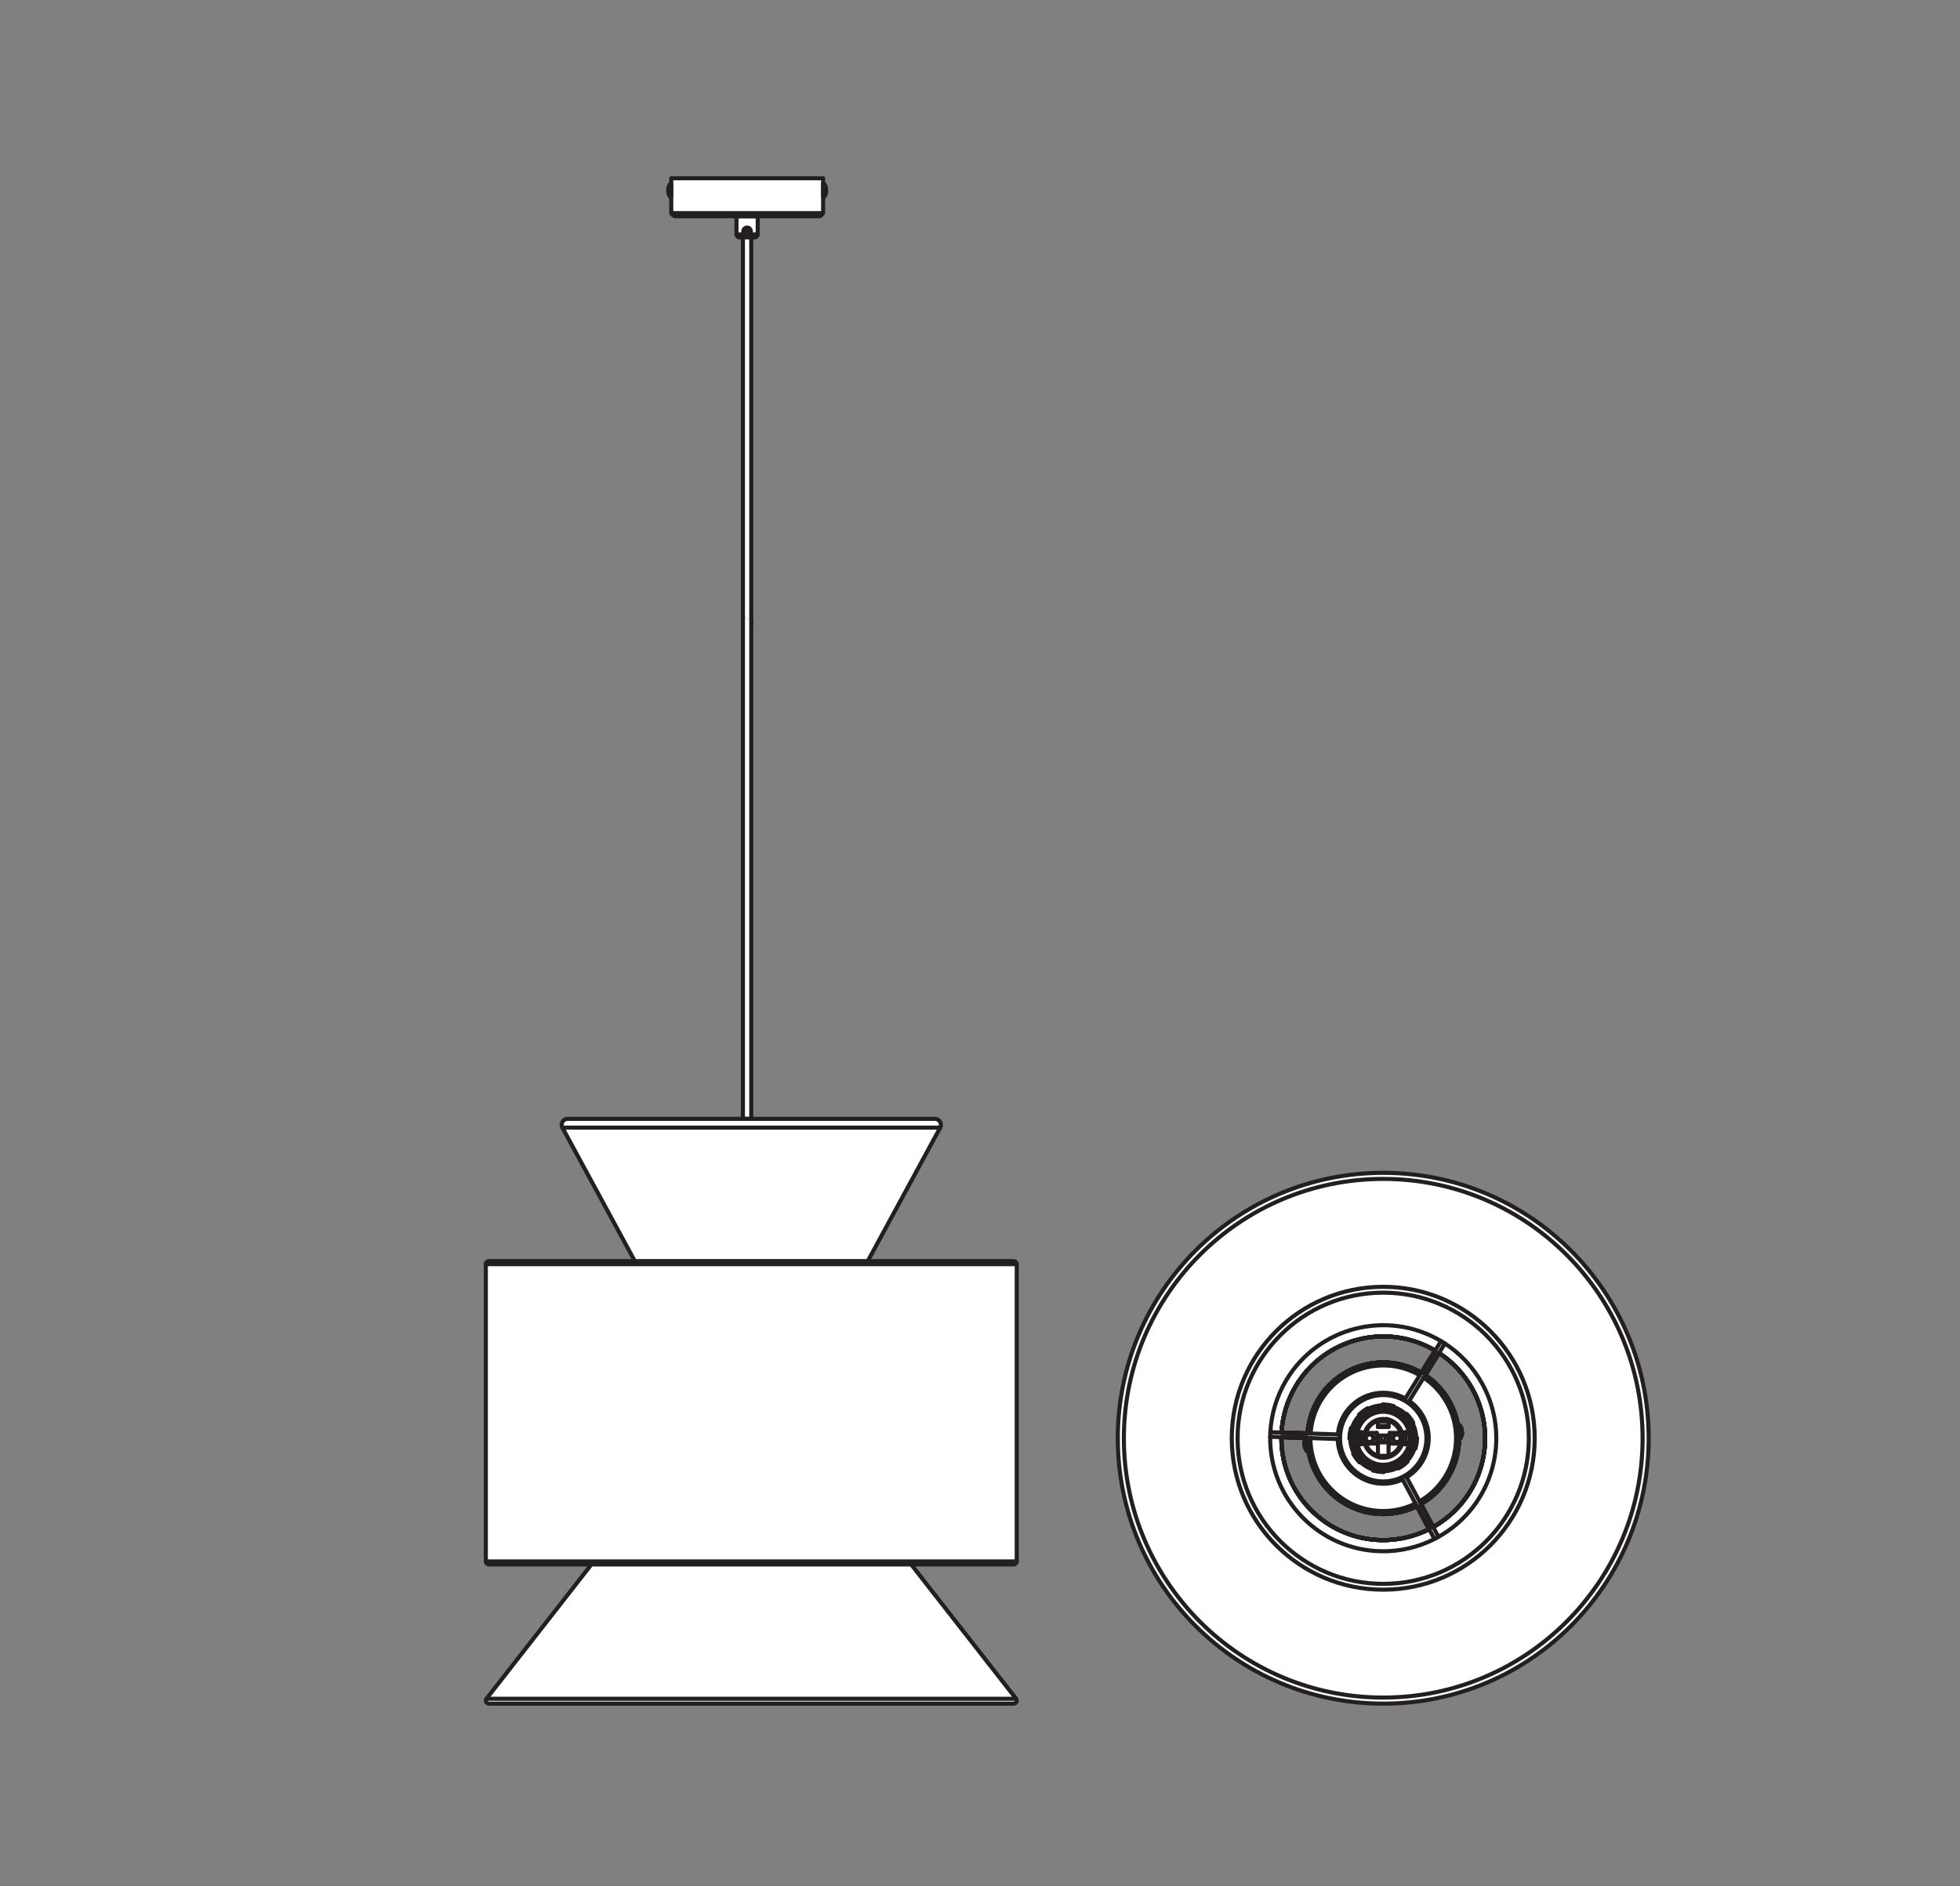 <?xml version="1.0" encoding="UTF-8" standalone="no"?>
<!-- Created with Inkscape (http://www.inkscape.org/) -->

<svg
   version="1.1"
   id="svg2"
   xml:space="preserve"
   width="453.543"
   height="436.536"
   viewBox="0 0 453.543 436.536"
   sodipodi:docname="PG_DAM_WORKFLOW-357317_DECOR_WRAP_CONE_PENDANT_E27__01_k.pdf"
   xmlns:inkscape="http://www.inkscape.org/namespaces/inkscape"
   xmlns:sodipodi="http://sodipodi.sourceforge.net/DTD/sodipodi-0.dtd"
   xmlns="http://www.w3.org/2000/svg"
   xmlns:svg="http://www.w3.org/2000/svg"><rect x="0" y="0" width="453.543" height="436.536" fill="#808080" stroke="none"/><defs
     id="defs6"><clipPath
       clipPathUnits="userSpaceOnUse"
       id="clipPath16"><path
         d="M 0,327.402 H 340.157 V 0 H 0 Z"
         id="path14" /></clipPath></defs><sodipodi:namedview
     id="namedview4"
     pagecolor="#ffffff"
     bordercolor="#666666"
     borderopacity="1.0"
     inkscape:pageshadow="2"
     inkscape:pageopacity="0.0"
     inkscape:pagecheckerboard="0" /><g
     id="g8"
     inkscape:groupmode="layer"
     inkscape:label="PG_DAM_WORKFLOW-357317_DECOR_WRAP_CONE_PENDANT_E27__01_k"
     transform="matrix(1.333,0,0,-1.333,0,436.536)"><g
       id="g10"><g
         id="g12"
         clip-path="url(#clipPath16)"><g
           id="g18"
           transform="translate(226.495,77.3)"><path
             d="m 0,0 c -0.022,-0.238 -0.03,-0.245 -0.03,-0.542 l 0.067,0.007 0.015,-0.23 h -0.059 c 0.044,-0.289 0.052,-0.304 0.118,-0.534 0.03,-0.089 0.112,-0.156 0.201,-0.179 L 0.171,0.208 C 0.082,0.178 0.015,0.097 0,0 m 27.198,1.76 0.059,0.007 c -0.045,0.29 -0.052,0.297 -0.119,0.527 -0.029,0.089 -0.111,0.156 -0.2,0.178 L 26.923,2.666 C 26.916,2.703 26.886,2.725 26.849,2.725 L 26.648,2.71 26.841,0.505 27.034,0.52 c 0.037,0.007 0.067,0.037 0.06,0.074 l -0.015,0.193 c 0.089,0.03 0.156,0.111 0.171,0.208 0.022,0.238 0.029,0.245 0.029,0.542 L 27.212,1.53 Z M 0.46,0.52 c 0,-0.431 0.015,-0.862 0.06,-1.277 L 0.408,0.49 0.215,0.475 C 0.178,0.468 0.149,0.438 0.156,0.401 L 0.171,0.208 0.334,-1.671 c 0,-0.029 0.03,-0.059 0.067,-0.059 l 0.2,0.022 -0.066,0.802 c 0.683,-6.601 6.251,-11.761 13.045,-11.783 2.035,-0.008 4.047,0.46 5.873,1.358 l 0.015,0.008 2.131,-3.987 c -2.532,-1.277 -5.338,-1.931 -8.175,-1.901 C 3.661,-17.1 -4.158,-9.103 -4.054,0.668 Z M 20.248,11.85 C 13.966,15.511 5.903,13.38 2.25,7.098 1.225,5.339 0.624,3.363 0.49,1.329 V 1.314 l -4.522,0.149 c 0.164,2.829 0.995,5.583 2.443,8.026 4.975,8.398 15.823,11.175 24.228,6.2 z m 2.049,-26.789 -2.131,3.987 c 6.311,3.616 8.494,11.657 4.886,17.969 -1.01,1.767 -2.421,3.274 -4.121,4.41 l -0.015,0.007 2.391,3.839 c 2.376,-1.552 4.344,-3.653 5.732,-6.125 4.789,-8.517 1.767,-19.298 -6.742,-24.087 m -8.672,61.494 c -25.453,0 -46.08,-20.634 -46.08,-46.08 0,-25.453 20.627,-46.079 46.08,-46.079 25.445,0 46.079,20.626 46.079,46.079 0,25.446 -20.634,46.08 -46.079,46.08 M 27.212,1.53 27.198,1.76 27.257,1.767 c -0.045,0.29 -0.052,0.297 -0.119,0.527 -0.029,0.089 -0.111,0.156 -0.2,0.178 L 26.923,2.666 C 26.916,2.703 26.886,2.725 26.849,2.725 L 26.648,2.71 26.841,0.505 27.034,0.52 c 0.037,0.007 0.067,0.037 0.06,0.074 l -0.015,0.193 c 0.089,0.03 0.156,0.111 0.171,0.208 0.022,0.238 0.029,0.245 0.029,0.542 z m 0,0 -0.014,0.23 0.059,0.007 c -0.045,0.29 -0.052,0.297 -0.119,0.527 -0.029,0.089 -0.111,0.156 -0.2,0.178 L 26.923,2.666 C 26.916,2.703 26.886,2.725 26.849,2.725 L 26.648,2.71 26.841,0.505 27.034,0.52 c 0.037,0.007 0.067,0.037 0.06,0.074 l -0.015,0.193 c 0.089,0.03 0.156,0.111 0.171,0.208 0.022,0.238 0.029,0.245 0.029,0.542 z"
             style="fill:#ffffff;fill-opacity:1;fill-rule:nonzero;stroke:none"
             id="path20" /></g><g
           id="g22"
           transform="translate(226.495,77.3)"><path
             d="m 0,0 c -0.022,-0.238 -0.03,-0.245 -0.03,-0.542 l 0.067,0.007 0.015,-0.23 h -0.059 c 0.044,-0.289 0.052,-0.304 0.118,-0.534 0.03,-0.089 0.112,-0.156 0.201,-0.179 L 0.171,0.208 C 0.082,0.178 0.015,0.097 0,0 Z m 27.198,1.76 0.059,0.007 c -0.045,0.29 -0.052,0.297 -0.119,0.527 -0.029,0.089 -0.111,0.156 -0.2,0.178 L 26.923,2.666 C 26.916,2.703 26.886,2.725 26.849,2.725 L 26.648,2.71 26.841,0.505 27.034,0.52 c 0.037,0.007 0.067,0.037 0.06,0.074 l -0.015,0.193 c 0.089,0.03 0.156,0.111 0.171,0.208 0.022,0.238 0.029,0.245 0.029,0.542 L 27.212,1.53 Z M 0.46,0.52 c 0,-0.431 0.015,-0.862 0.06,-1.277 L 0.408,0.49 0.215,0.475 C 0.178,0.468 0.149,0.438 0.156,0.401 L 0.171,0.208 0.334,-1.671 c 0,-0.029 0.03,-0.059 0.067,-0.059 l 0.2,0.022 -0.066,0.802 c 0.683,-6.601 6.251,-11.761 13.045,-11.783 2.035,-0.008 4.047,0.46 5.873,1.358 l 0.015,0.008 2.131,-3.987 c -2.532,-1.277 -5.338,-1.931 -8.175,-1.901 C 3.661,-17.1 -4.158,-9.103 -4.054,0.668 Z M 20.248,11.85 C 13.966,15.511 5.903,13.38 2.25,7.098 1.225,5.339 0.624,3.363 0.49,1.329 V 1.314 l -4.522,0.149 c 0.164,2.829 0.995,5.583 2.443,8.026 4.975,8.398 15.823,11.175 24.228,6.2 z m 2.049,-26.789 -2.131,3.987 c 6.311,3.616 8.494,11.657 4.886,17.969 -1.01,1.767 -2.421,3.274 -4.121,4.41 l -0.015,0.007 2.391,3.839 c 2.376,-1.552 4.344,-3.653 5.732,-6.125 4.789,-8.517 1.767,-19.298 -6.742,-24.087 z m -8.672,61.494 c -25.453,0 -46.08,-20.634 -46.08,-46.08 0,-25.453 20.627,-46.079 46.08,-46.079 25.445,0 46.079,20.626 46.079,46.079 0,25.446 -20.634,46.08 -46.079,46.08 z M 27.212,1.53 27.198,1.76 27.257,1.767 c -0.045,0.29 -0.052,0.297 -0.119,0.527 -0.029,0.089 -0.111,0.156 -0.2,0.178 L 26.923,2.666 C 26.916,2.703 26.886,2.725 26.849,2.725 L 26.648,2.71 26.841,0.505 27.034,0.52 c 0.037,0.007 0.067,0.037 0.06,0.074 l -0.015,0.193 c 0.089,0.03 0.156,0.111 0.171,0.208 0.022,0.238 0.029,0.245 0.029,0.542 z m 0,0 -0.014,0.23 0.059,0.007 c -0.045,0.29 -0.052,0.297 -0.119,0.527 -0.029,0.089 -0.111,0.156 -0.2,0.178 L 26.923,2.666 C 26.916,2.703 26.886,2.725 26.849,2.725 L 26.648,2.71 26.841,0.505 27.034,0.52 c 0.037,0.007 0.067,0.037 0.06,0.074 l -0.015,0.193 c 0.089,0.03 0.156,0.111 0.171,0.208 0.022,0.238 0.029,0.245 0.029,0.542 z"
             style="fill:none;stroke:#231f20;stroke-width:0.709;stroke-linecap:round;stroke-linejoin:round;stroke-miterlimit:3.864;stroke-dasharray:none;stroke-opacity:1"
             id="path24" /></g><g
           id="g26"
           transform="translate(235.766,80.642)"><path
             d="M 0,0 -0.137,-0.216"
             style="fill:none;stroke:#231f20;stroke-width:0.709;stroke-linecap:round;stroke-linejoin:round;stroke-miterlimit:10;stroke-dasharray:none;stroke-opacity:1"
             id="path28" /></g><g
           id="g30"
           transform="translate(235.911,80.852)"><path
             d="M 0,0 -0.145,-0.21"
             style="fill:none;stroke:#231f20;stroke-width:0.709;stroke-linecap:round;stroke-linejoin:round;stroke-miterlimit:10;stroke-dasharray:none;stroke-opacity:1"
             id="path32" /></g><g
           id="g34"
           transform="translate(236.964,77.602)"><path
             d="M 0,0 V 0.003"
             style="fill:none;stroke:#231f20;stroke-width:0.709;stroke-linecap:round;stroke-linejoin:round;stroke-miterlimit:10;stroke-dasharray:none;stroke-opacity:1"
             id="path36" /></g><g
           id="g38"
           transform="translate(236.964,77.602)"><path
             d="M 0,0 V 0.003"
             style="fill:none;stroke:#231f20;stroke-width:0.709;stroke-linecap:round;stroke-linejoin:round;stroke-miterlimit:10;stroke-dasharray:none;stroke-opacity:1"
             id="path40" /></g><g
           id="g42"
           transform="translate(239.006,76.853)"><path
             d="M 0,0 V 0.672"
             style="fill:none;stroke:#231f20;stroke-width:0.709;stroke-linecap:round;stroke-linejoin:round;stroke-miterlimit:10;stroke-dasharray:none;stroke-opacity:1"
             id="path44" /></g><g
           id="g46"
           transform="translate(239.006,78.023)"><path
             d="M 0,0 V 0.672"
             style="fill:none;stroke:#231f20;stroke-width:0.709;stroke-linecap:round;stroke-linejoin:round;stroke-miterlimit:10;stroke-dasharray:none;stroke-opacity:1"
             id="path48" /></g><g
           id="g50"
           transform="translate(239.199,74.752)"><path
             d="M 0,0 V 3.491"
             style="fill:none;stroke:#231f20;stroke-width:0.709;stroke-linecap:round;stroke-linejoin:round;stroke-miterlimit:10;stroke-dasharray:none;stroke-opacity:1"
             id="path52" /></g><g
           id="g54"
           transform="translate(239.199,79.723)"><path
             d="M 0,0 V 1.071"
             style="fill:none;stroke:#231f20;stroke-width:0.709;stroke-linecap:round;stroke-linejoin:round;stroke-miterlimit:10;stroke-dasharray:none;stroke-opacity:1"
             id="path56" /></g><g
           id="g58"
           transform="translate(240.064,83.633)"><path
             d="M 0,0 -0.02,-0.133"
             style="fill:none;stroke:#231f20;stroke-width:0.709;stroke-linecap:round;stroke-linejoin:round;stroke-miterlimit:10;stroke-dasharray:none;stroke-opacity:1"
             id="path60" /></g><g
           id="g62"
           transform="translate(238.376,72.319)"><path
             d="M 0,0 -0.02,-0.132"
             style="fill:none;stroke:#231f20;stroke-width:0.709;stroke-linecap:round;stroke-linejoin:round;stroke-miterlimit:10;stroke-dasharray:none;stroke-opacity:1"
             id="path64" /></g><g
           id="g66"
           transform="translate(244.223,81.956)"><path
             d="M 0,0 -0.105,-0.079"
             style="fill:none;stroke:#231f20;stroke-width:0.709;stroke-linecap:round;stroke-linejoin:round;stroke-miterlimit:10;stroke-dasharray:none;stroke-opacity:1"
             id="path68" /></g><g
           id="g70"
           transform="translate(235.03,75.149)"><path
             d="M 0,0 -0.107,-0.079"
             style="fill:none;stroke:#231f20;stroke-width:0.709;stroke-linecap:round;stroke-linejoin:round;stroke-miterlimit:10;stroke-dasharray:none;stroke-opacity:1"
             id="path72" /></g><g
           id="g74"
           transform="translate(240.929,74.72)"><path
             d="M 0,0 H -1.621"
             style="fill:none;stroke:#231f20;stroke-width:0.709;stroke-linecap:round;stroke-linejoin:round;stroke-miterlimit:10;stroke-dasharray:none;stroke-opacity:1"
             id="path76" /></g><g
           id="g78"
           transform="translate(235.634,76.721)"><path
             d="M 0,0 H 0.718"
             style="fill:none;stroke:#231f20;stroke-width:0.709;stroke-linecap:round;stroke-linejoin:round;stroke-miterlimit:10;stroke-dasharray:none;stroke-opacity:1"
             id="path80" /></g><g
           id="g82"
           transform="translate(243.889,76.721)"><path
             d="M 0,0 H 0.716"
             style="fill:none;stroke:#231f20;stroke-width:0.709;stroke-linecap:round;stroke-linejoin:round;stroke-miterlimit:10;stroke-dasharray:none;stroke-opacity:1"
             id="path84" /></g><g
           id="g86"
           transform="translate(237.096,76.853)"><path
             d="M 0,0 H 1.911"
             style="fill:none;stroke:#231f20;stroke-width:0.709;stroke-linecap:round;stroke-linejoin:round;stroke-miterlimit:10;stroke-dasharray:none;stroke-opacity:1"
             id="path88" /></g><g
           id="g90"
           transform="translate(241.232,76.853)"><path
             d="M 0,0 H 1.91"
             style="fill:none;stroke:#231f20;stroke-width:0.709;stroke-linecap:round;stroke-linejoin:round;stroke-miterlimit:10;stroke-dasharray:none;stroke-opacity:1"
             id="path92" /></g><g
           id="g94"
           transform="translate(235.576,77.01)"><path
             d="M 0,0 H 0.707"
             style="fill:none;stroke:#231f20;stroke-width:0.709;stroke-linecap:round;stroke-linejoin:round;stroke-miterlimit:10;stroke-dasharray:none;stroke-opacity:1"
             id="path96" /></g><g
           id="g98"
           transform="translate(243.954,77.01)"><path
             d="M 0,0 H 0.707"
             style="fill:none;stroke:#231f20;stroke-width:0.709;stroke-linecap:round;stroke-linejoin:round;stroke-miterlimit:10;stroke-dasharray:none;stroke-opacity:1"
             id="path100" /></g><g
           id="g102"
           transform="translate(241.042,77.053)"><path
             d="M 0,0 H -1.842"
             style="fill:none;stroke:#231f20;stroke-width:0.709;stroke-linecap:round;stroke-linejoin:round;stroke-miterlimit:10;stroke-dasharray:none;stroke-opacity:1"
             id="path104" /></g><g
           id="g106"
           transform="translate(239.006,77.525)"><path
             d="M 0,0 H 0.193"
             style="fill:none;stroke:#231f20;stroke-width:0.709;stroke-linecap:round;stroke-linejoin:round;stroke-miterlimit:10;stroke-dasharray:none;stroke-opacity:1"
             id="path108" /></g><g
           id="g110"
           transform="translate(241.042,77.525)"><path
             d="M 0,0 H 0.191"
             style="fill:none;stroke:#231f20;stroke-width:0.709;stroke-linecap:round;stroke-linejoin:round;stroke-miterlimit:10;stroke-dasharray:none;stroke-opacity:1"
             id="path112" /></g><g
           id="g114"
           transform="translate(241.232,78.023)"><path
             d="M 0,0 H -0.191"
             style="fill:none;stroke:#231f20;stroke-width:0.709;stroke-linecap:round;stroke-linejoin:round;stroke-miterlimit:10;stroke-dasharray:none;stroke-opacity:1"
             id="path116" /></g><g
           id="g118"
           transform="translate(239.199,78.023)"><path
             d="M 0,0 H -0.193"
             style="fill:none;stroke:#231f20;stroke-width:0.709;stroke-linecap:round;stroke-linejoin:round;stroke-miterlimit:10;stroke-dasharray:none;stroke-opacity:1"
             id="path120" /></g><g
           id="g122"
           transform="translate(241.042,78.243)"><path
             d="M 0,0 H -1.842"
             style="fill:none;stroke:#231f20;stroke-width:0.709;stroke-linecap:round;stroke-linejoin:round;stroke-miterlimit:10;stroke-dasharray:none;stroke-opacity:1"
             id="path124" /></g><g
           id="g126"
           transform="translate(234.262,77.718)"><path
             d="M 0,0 0.132,-0.02"
             style="fill:none;stroke:#231f20;stroke-width:0.709;stroke-linecap:round;stroke-linejoin:round;stroke-miterlimit:10;stroke-dasharray:none;stroke-opacity:1"
             id="path128" /></g><g
           id="g130"
           transform="translate(245.575,76.03)"><path
             d="M 0,0 0.132,-0.019"
             style="fill:none;stroke:#231f20;stroke-width:0.709;stroke-linecap:round;stroke-linejoin:round;stroke-miterlimit:10;stroke-dasharray:none;stroke-opacity:1"
             id="path132" /></g><g
           id="g134"
           transform="translate(235.937,81.878)"><path
             d="M 0,0 0.081,-0.107"
             style="fill:none;stroke:#231f20;stroke-width:0.709;stroke-linecap:round;stroke-linejoin:round;stroke-miterlimit:10;stroke-dasharray:none;stroke-opacity:1"
             id="path136" /></g><g
           id="g138"
           transform="translate(242.743,72.684)"><path
             d="M 0,0 0.079,-0.108"
             style="fill:none;stroke:#231f20;stroke-width:0.709;stroke-linecap:round;stroke-linejoin:round;stroke-miterlimit:10;stroke-dasharray:none;stroke-opacity:1"
             id="path140" /></g><g
           id="g142"
           transform="translate(241.303,72.698)"><path
             d="M 0,0 0.004,-0.027"
             style="fill:none;stroke:#231f20;stroke-width:0.709;stroke-linecap:round;stroke-linejoin:round;stroke-miterlimit:10;stroke-dasharray:none;stroke-opacity:1"
             id="path144" /></g><g
           id="g146"
           transform="translate(241.042,74.752)"><path
             d="M 0,0 V 3.491"
             style="fill:none;stroke:#231f20;stroke-width:0.709;stroke-linecap:round;stroke-linejoin:round;stroke-miterlimit:10;stroke-dasharray:none;stroke-opacity:1"
             id="path148" /></g><g
           id="g150"
           transform="translate(241.042,79.723)"><path
             d="M 0,0 V 1.071"
             style="fill:none;stroke:#231f20;stroke-width:0.709;stroke-linecap:round;stroke-linejoin:round;stroke-miterlimit:10;stroke-dasharray:none;stroke-opacity:1"
             id="path152" /></g><g
           id="g154"
           transform="translate(241.232,78.695)"><path
             d="M 0,0 V -0.672"
             style="fill:none;stroke:#231f20;stroke-width:0.709;stroke-linecap:round;stroke-linejoin:round;stroke-miterlimit:10;stroke-dasharray:none;stroke-opacity:1"
             id="path156" /></g><g
           id="g158"
           transform="translate(241.232,77.525)"><path
             d="M 0,0 V -0.672"
             style="fill:none;stroke:#231f20;stroke-width:0.709;stroke-linecap:round;stroke-linejoin:round;stroke-miterlimit:10;stroke-dasharray:none;stroke-opacity:1"
             id="path160" /></g><g
           id="g162"
           transform="translate(240.174,71.915)"><path
             d="M 0,0 0.021,0.133"
             style="fill:none;stroke:#231f20;stroke-width:0.709;stroke-linecap:round;stroke-linejoin:round;stroke-miterlimit:10;stroke-dasharray:none;stroke-opacity:1"
             id="path164" /></g><g
           id="g166"
           transform="translate(241.864,83.229)"><path
             d="M 0,0 0.018,0.132"
             style="fill:none;stroke:#231f20;stroke-width:0.709;stroke-linecap:round;stroke-linejoin:round;stroke-miterlimit:10;stroke-dasharray:none;stroke-opacity:1"
             id="path168" /></g><g
           id="g170"
           transform="translate(236.016,73.593)"><path
             d="M 0,0 0.107,0.079"
             style="fill:none;stroke:#231f20;stroke-width:0.709;stroke-linecap:round;stroke-linejoin:round;stroke-miterlimit:10;stroke-dasharray:none;stroke-opacity:1"
             id="path172" /></g><g
           id="g174"
           transform="translate(245.211,80.399)"><path
             d="M 0,0 0.105,0.079"
             style="fill:none;stroke:#231f20;stroke-width:0.709;stroke-linecap:round;stroke-linejoin:round;stroke-miterlimit:10;stroke-dasharray:none;stroke-opacity:1"
             id="path176" /></g><g
           id="g178"
           transform="translate(244.662,78.538)"><path
             d="M 0,0 H -0.707"
             style="fill:none;stroke:#231f20;stroke-width:0.709;stroke-linecap:round;stroke-linejoin:round;stroke-miterlimit:10;stroke-dasharray:none;stroke-opacity:1"
             id="path180" /></g><g
           id="g182"
           transform="translate(236.283,78.538)"><path
             d="M 0,0 H -0.707"
             style="fill:none;stroke:#231f20;stroke-width:0.709;stroke-linecap:round;stroke-linejoin:round;stroke-miterlimit:10;stroke-dasharray:none;stroke-opacity:1"
             id="path184" /></g><g
           id="g186"
           transform="translate(243.142,78.695)"><path
             d="M 0,0 H -1.91"
             style="fill:none;stroke:#231f20;stroke-width:0.709;stroke-linecap:round;stroke-linejoin:round;stroke-miterlimit:10;stroke-dasharray:none;stroke-opacity:1"
             id="path188" /></g><g
           id="g190"
           transform="translate(239.006,78.695)"><path
             d="M 0,0 H -1.911"
             style="fill:none;stroke:#231f20;stroke-width:0.709;stroke-linecap:round;stroke-linejoin:round;stroke-miterlimit:10;stroke-dasharray:none;stroke-opacity:1"
             id="path192" /></g><g
           id="g194"
           transform="translate(244.605,78.827)"><path
             d="M 0,0 H -0.716"
             style="fill:none;stroke:#231f20;stroke-width:0.709;stroke-linecap:round;stroke-linejoin:round;stroke-miterlimit:10;stroke-dasharray:none;stroke-opacity:1"
             id="path196" /></g><g
           id="g198"
           transform="translate(236.352,78.827)"><path
             d="M 0,0 H -0.718"
             style="fill:none;stroke:#231f20;stroke-width:0.709;stroke-linecap:round;stroke-linejoin:round;stroke-miterlimit:10;stroke-dasharray:none;stroke-opacity:1"
             id="path200" /></g><g
           id="g202"
           transform="translate(241.042,79.723)"><path
             d="M 0,0 H -1.842"
             style="fill:none;stroke:#231f20;stroke-width:0.709;stroke-linecap:round;stroke-linejoin:round;stroke-miterlimit:10;stroke-dasharray:none;stroke-opacity:1"
             id="path204" /></g><g
           id="g206"
           transform="translate(241.042,79.924)"><path
             d="M 0,0 H -1.842"
             style="fill:none;stroke:#231f20;stroke-width:0.709;stroke-linecap:round;stroke-linejoin:round;stroke-miterlimit:10;stroke-dasharray:none;stroke-opacity:1"
             id="path208" /></g><g
           id="g210"
           transform="translate(241.042,80.723)"><path
             d="M 0,0 H -1.842"
             style="fill:none;stroke:#231f20;stroke-width:0.709;stroke-linecap:round;stroke-linejoin:round;stroke-miterlimit:10;stroke-dasharray:none;stroke-opacity:1"
             id="path212" /></g><g
           id="g214"
           transform="translate(241.042,80.794)"><path
             d="M 0,0 H -1.842"
             style="fill:none;stroke:#231f20;stroke-width:0.709;stroke-linecap:round;stroke-linejoin:round;stroke-miterlimit:10;stroke-dasharray:none;stroke-opacity:1"
             id="path216" /></g><g
           id="g218"
           transform="translate(245.979,77.83)"><path
             d="M 0,0 -0.132,0.02"
             style="fill:none;stroke:#231f20;stroke-width:0.709;stroke-linecap:round;stroke-linejoin:round;stroke-miterlimit:10;stroke-dasharray:none;stroke-opacity:1"
             id="path220" /></g><g
           id="g222"
           transform="translate(234.663,79.519)"><path
             d="M 0,0 -0.132,0.018"
             style="fill:none;stroke:#231f20;stroke-width:0.709;stroke-linecap:round;stroke-linejoin:round;stroke-miterlimit:10;stroke-dasharray:none;stroke-opacity:1"
             id="path224" /></g><g
           id="g226"
           transform="translate(244.302,73.671)"><path
             d="M 0,0 -0.079,0.107"
             style="fill:none;stroke:#231f20;stroke-width:0.709;stroke-linecap:round;stroke-linejoin:round;stroke-miterlimit:10;stroke-dasharray:none;stroke-opacity:1"
             id="path228" /></g><g
           id="g230"
           transform="translate(237.495,82.865)"><path
             d="M 0,0 -0.079,0.108"
             style="fill:none;stroke:#231f20;stroke-width:0.709;stroke-linecap:round;stroke-linejoin:round;stroke-miterlimit:10;stroke-dasharray:none;stroke-opacity:1"
             id="path232" /></g><g
           id="g234"
           transform="translate(244.302,74.661)"><path
             d="M 0,0 0.147,0.208 0.233,0.341 0.364,0.561 0.41,0.646 0.527,0.874 0.63,1.107 0.723,1.345 0.828,1.672 0.891,1.919 0.944,2.168 0.984,2.421 1.014,2.674 1.028,2.929 1.032,3.184 1.021,3.439 0.999,3.693 0.966,3.947 0.918,4.197 0.859,4.445 0.786,4.691 0.703,4.931 0.61,5.168 0.503,5.4 0.386,5.627 0.257,5.848 0.119,6.061 -0.031,6.268 -0.191,6.467 -0.36,6.659 -0.538,6.841 -0.724,7.016 -0.92,7.181 -1.124,7.334 -1.332,7.479 -1.55,7.613 -1.774,7.737 -2.002,7.849 -2.237,7.95 -2.476,8.04 -2.718,8.117 -2.966,8.183 -3.214,8.237 -3.466,8.277 -3.719,8.307 -3.974,8.322 -4.231,8.327 -4.486,8.318 -4.74,8.297 -4.993,8.263 -5.243,8.218 -5.493,8.16 -5.739,8.089 -5.981,8.007 -6.218,7.914 -6.45,7.809 -6.677,7.691 -6.899,7.564 -7.111,7.425 -7.32,7.277 -7.52,7.119 -7.711,6.95 -7.895,6.774 -8.071,6.588 -8.233,6.392 -8.391,6.191"
             style="fill:none;stroke:#231f20;stroke-width:0.709;stroke-linecap:round;stroke-linejoin:round;stroke-miterlimit:10;stroke-dasharray:none;stroke-opacity:1"
             id="path236" /></g><g
           id="g238"
           transform="translate(244.394,74.789)"><path
             d="m 0,0 -0.149,-0.205 -0.101,-0.124 -0.168,-0.193 -0.175,-0.185 -0.185,-0.175 -0.192,-0.166 -0.202,-0.157 -0.209,-0.148 -0.217,-0.135 -0.22,-0.127 -0.229,-0.114 -0.232,-0.103 -0.239,-0.093 -0.244,-0.08 -0.246,-0.067 -0.249,-0.057 -0.251,-0.042 -0.253,-0.032 -0.252,-0.019 -0.257,-0.007 -0.256,0.006 -0.254,0.019 -0.252,0.03 -0.253,0.044 -0.248,0.055 -0.246,0.068 -0.243,0.08 -0.24,0.091 -0.233,0.104 -0.228,0.114 -0.222,0.125 -0.217,0.136 -0.207,0.146 -0.201,0.157 -0.194,0.166 -0.186,0.176 -0.178,0.184 -0.167,0.192 -0.158,0.201 -0.145,0.209 -0.138,0.215 -0.127,0.221 -0.117,0.228 -0.103,0.233 -0.093,0.238 -0.081,0.241 -0.07,0.246 -0.057,0.249 -0.044,0.251 -0.033,0.253 -0.02,0.255 -0.008,0.254 0.006,0.256 0.018,0.254 0.028,0.253 0.044,0.253 0.053,0.249 0.068,0.246 0.077,0.243 0.092,0.239 0.101,0.234 0.114,0.228 0.123,0.223"
             style="fill:none;stroke:#231f20;stroke-width:0.709;stroke-linecap:round;stroke-linejoin:round;stroke-miterlimit:10;stroke-dasharray:none;stroke-opacity:1"
             id="path240" /></g><g
           id="g242"
           transform="translate(243.21,76.371)"><path
             d="m 0,0 c 0.775,1.707 0.02,3.72 -1.688,4.494 -0.255,0.116 -0.525,0.2 -0.8,0.25"
             style="fill:none;stroke:#231f20;stroke-width:0.709;stroke-linecap:round;stroke-linejoin:round;stroke-miterlimit:10;stroke-dasharray:none;stroke-opacity:1"
             id="path244" /></g><g
           id="g246"
           transform="translate(237.263,79.12)"><path
             d="M 0,0 C -0.024,-0.047 -0.044,-0.095 -0.066,-0.145"
             style="fill:none;stroke:#231f20;stroke-width:0.709;stroke-linecap:round;stroke-linejoin:round;stroke-miterlimit:10;stroke-dasharray:none;stroke-opacity:1"
             id="path248" /></g><g
           id="g250"
           transform="translate(243.279,77.774)"><path
             d="m 0,0 c 0,1.746 -1.414,3.159 -3.16,3.159 -0.142,0 -0.285,-0.01 -0.428,-0.028 L -4.035,3.035 C -4.91,2.783 -5.63,2.168 -6.016,1.346"
             style="fill:none;stroke:#231f20;stroke-width:0.709;stroke-linecap:round;stroke-linejoin:round;stroke-miterlimit:10;stroke-dasharray:none;stroke-opacity:1"
             id="path252" /></g><g
           id="g254"
           transform="translate(243.279,77.774)"><path
             d="M 0,0 C 0,0.055 0,0.11 -0.004,0.165"
             style="fill:none;stroke:#231f20;stroke-width:0.709;stroke-linecap:round;stroke-linejoin:round;stroke-miterlimit:10;stroke-dasharray:none;stroke-opacity:1"
             id="path256" /></g><g
           id="g258"
           transform="translate(236.964,77.933)"><path
             d="M 0,0 C -0.004,-0.053 -0.004,-0.106 -0.004,-0.159"
             style="fill:none;stroke:#231f20;stroke-width:0.709;stroke-linecap:round;stroke-linejoin:round;stroke-miterlimit:10;stroke-dasharray:none;stroke-opacity:1"
             id="path260" /></g><g
           id="g262"
           transform="translate(243.279,77.774)"><path
             d="M 0,0 C 0,0.056 0,0.112 -0.004,0.168"
             style="fill:none;stroke:#231f20;stroke-width:0.709;stroke-linecap:round;stroke-linejoin:round;stroke-miterlimit:10;stroke-dasharray:none;stroke-opacity:1"
             id="path264" /></g><g
           id="g266"
           transform="translate(236.964,77.938)"><path
             d="M 0,0 C -0.002,-0.054 -0.004,-0.108 -0.004,-0.164 L 0,-0.333 c 0.092,-1.742 1.581,-3.079 3.324,-2.986 1.612,0.086 2.9,1.374 2.986,2.985"
             style="fill:none;stroke:#231f20;stroke-width:0.709;stroke-linecap:round;stroke-linejoin:round;stroke-miterlimit:10;stroke-dasharray:none;stroke-opacity:1"
             id="path268" /></g><g
           id="g270"
           transform="translate(239.518,74.434)"><path
             d="M 0,0 C 1.53,-0.276 3.05,0.522 3.693,1.937"
             style="fill:none;stroke:#231f20;stroke-width:0.709;stroke-linecap:round;stroke-linejoin:round;stroke-miterlimit:10;stroke-dasharray:none;stroke-opacity:1"
             id="path272" /></g><g
           id="g274"
           transform="translate(237.245,79.088)"><path
             d="M 0,0 C -0.162,-0.36 -0.259,-0.749 -0.281,-1.144"
             style="fill:none;stroke:#231f20;stroke-width:0.709;stroke-linecap:round;stroke-linejoin:round;stroke-miterlimit:10;stroke-dasharray:none;stroke-opacity:1"
             id="path276" /></g><g
           id="g278"
           transform="translate(241.123,80.931)"><path
             d="M 0,0 C -0.167,0.067 -0.341,0.118 -0.519,0.155"
             style="fill:none;stroke:#231f20;stroke-width:0.709;stroke-linecap:round;stroke-linejoin:round;stroke-miterlimit:10;stroke-dasharray:none;stroke-opacity:1"
             id="path280" /></g><g
           id="g282"
           transform="translate(238.409,77.774)"><path
             d="m 0,0 c 0,0.363 -0.294,0.659 -0.659,0.659 -0.364,0 -0.658,-0.296 -0.658,-0.659 0,-0.363 0.294,-0.659 0.658,-0.659 C -0.294,-0.659 0,-0.363 0,0 Z"
             style="fill:none;stroke:#231f20;stroke-width:0.709;stroke-linecap:round;stroke-linejoin:round;stroke-miterlimit:10;stroke-dasharray:none;stroke-opacity:1"
             id="path284" /></g><g
           id="g286"
           transform="translate(226.495,77.3)"><path
             d="m 0,0 c -0.022,-0.238 -0.03,-0.245 -0.03,-0.542 l 0.067,0.007 0.015,-0.23 h -0.059 c 0.044,-0.289 0.052,-0.304 0.118,-0.534 0.03,-0.089 0.112,-0.156 0.201,-0.179 L 0.171,0.208 C 0.082,0.178 0.015,0.097 0,0 Z m 27.198,1.76 0.059,0.007 c -0.045,0.29 -0.052,0.297 -0.119,0.527 -0.029,0.089 -0.111,0.156 -0.2,0.178 L 26.923,2.666 C 26.916,2.703 26.886,2.725 26.849,2.725 L 26.648,2.71 26.841,0.505 27.034,0.52 c 0.037,0.007 0.067,0.037 0.06,0.074 l -0.015,0.193 c 0.089,0.03 0.156,0.111 0.171,0.208 0.022,0.238 0.029,0.245 0.029,0.542 L 27.212,1.53 Z M 0.46,0.52 c 0,-0.431 0.015,-0.862 0.06,-1.277 L 0.408,0.49 0.215,0.475 C 0.178,0.468 0.149,0.438 0.156,0.401 L 0.171,0.208 0.334,-1.671 c 0,-0.029 0.03,-0.059 0.067,-0.059 l 0.2,0.022 -0.066,0.802 c 0.683,-6.601 6.251,-11.761 13.045,-11.783 2.035,-0.008 4.047,0.46 5.873,1.358 l 0.015,0.008 2.131,-3.987 c -2.532,-1.277 -5.338,-1.931 -8.175,-1.901 C 3.661,-17.1 -4.158,-9.103 -4.054,0.668 Z M 22.639,15.689 20.248,11.85 C 13.966,15.511 5.903,13.38 2.25,7.098 1.225,5.339 0.624,3.363 0.49,1.329 V 1.314 l -4.522,0.149 c 0.164,2.829 0.995,5.583 2.443,8.026 4.975,8.398 15.823,11.175 24.228,6.2 z m -0.342,-30.628 -2.131,3.987 c 6.311,3.616 8.494,11.657 4.886,17.969 -1.01,1.767 -2.421,3.274 -4.121,4.41 l -0.015,0.007 2.391,3.839 c 2.376,-1.552 4.344,-3.653 5.732,-6.125 4.789,-8.517 1.767,-19.298 -6.742,-24.087 z m -8.672,41.706 c -14.523,0 -26.292,-11.769 -26.292,-26.292 0,-14.523 11.769,-26.292 26.292,-26.292 14.523,0 26.292,11.769 26.292,26.292 0,14.523 -11.769,26.292 -26.292,26.292 z M 27.212,1.53 27.198,1.76 27.257,1.767 c -0.045,0.29 -0.052,0.297 -0.119,0.527 -0.029,0.089 -0.111,0.156 -0.2,0.178 L 26.923,2.666 C 26.916,2.703 26.886,2.725 26.849,2.725 L 26.648,2.71 26.841,0.505 27.034,0.52 c 0.037,0.007 0.067,0.037 0.06,0.074 l -0.015,0.193 c 0.089,0.03 0.156,0.111 0.171,0.208 0.022,0.238 0.029,0.245 0.029,0.542 z m 0,0 -0.014,0.23 0.059,0.007 c -0.045,0.29 -0.052,0.297 -0.119,0.527 -0.029,0.089 -0.111,0.156 -0.2,0.178 L 26.923,2.666 C 26.916,2.703 26.886,2.725 26.849,2.725 L 26.648,2.71 26.841,0.505 27.034,0.52 c 0.037,0.007 0.067,0.037 0.06,0.074 l -0.015,0.193 c 0.089,0.03 0.156,0.111 0.171,0.208 0.022,0.238 0.029,0.245 0.029,0.542 z"
             style="fill:none;stroke:#231f20;stroke-width:0.709;stroke-linecap:round;stroke-linejoin:round;stroke-miterlimit:10;stroke-dasharray:none;stroke-opacity:1"
             id="path288" /></g><g
           id="g290"
           transform="translate(226.495,77.3)"><path
             d="m 0,0 c -0.022,-0.238 -0.03,-0.245 -0.03,-0.542 l 0.067,0.007 0.015,-0.23 h -0.059 c 0.044,-0.289 0.052,-0.304 0.118,-0.534 0.03,-0.089 0.112,-0.156 0.201,-0.179 L 0.171,0.208 C 0.082,0.178 0.015,0.097 0,0 Z m 27.198,1.76 0.059,0.007 c -0.045,0.29 -0.052,0.297 -0.119,0.527 -0.029,0.089 -0.111,0.156 -0.2,0.178 L 26.923,2.666 C 26.916,2.703 26.886,2.725 26.849,2.725 L 26.648,2.71 26.841,0.505 27.034,0.52 c 0.037,0.007 0.067,0.037 0.06,0.074 l -0.015,0.193 c 0.089,0.03 0.156,0.111 0.171,0.208 0.022,0.238 0.029,0.245 0.029,0.542 L 27.212,1.53 Z m -4.901,-16.699 -2.131,3.987 c 6.311,3.616 8.494,11.657 4.886,17.969 -1.01,1.767 -2.421,3.274 -4.121,4.41 l -0.015,0.007 2.391,3.839 c 2.376,-1.552 4.344,-3.653 5.732,-6.125 4.789,-8.517 1.767,-19.298 -6.742,-24.087 z m -8.873,-2.272 C 3.661,-17.1 -4.158,-9.103 -4.054,0.668 L 0.46,0.52 c 0,-0.431 0.015,-0.862 0.06,-1.277 L 0.408,0.49 0.215,0.475 C 0.178,0.468 0.149,0.438 0.156,0.401 L 0.171,0.208 0.334,-1.671 c 0,-0.029 0.03,-0.059 0.067,-0.059 l 0.2,0.022 -0.066,0.802 c 0.683,-6.601 6.251,-11.761 13.045,-11.783 2.035,-0.008 4.047,0.46 5.873,1.358 l 0.015,0.008 2.131,-3.987 c -2.532,-1.277 -5.338,-1.931 -8.175,-1.901 z m -15.013,26.7 c 4.975,8.398 15.823,11.175 24.228,6.2 L 20.248,11.85 C 13.966,15.511 5.903,13.38 2.25,7.098 1.225,5.339 0.624,3.363 0.49,1.329 V 1.314 l -4.522,0.149 c 0.164,2.829 0.995,5.583 2.443,8.026 z m 32.336,0.564 c -1.552,2.777 -3.75,5.131 -6.415,6.868 l -0.669,0.416 C 14.352,22.884 2.309,19.825 -3.237,10.514 -4.863,7.781 -5.799,4.7 -5.97,1.53 L -5.999,0.735 c -0.141,-10.833 8.523,-19.736 19.364,-19.884 3.17,-0.045 6.311,0.691 9.148,2.124 l 0.697,0.378 c 9.46,5.287 12.831,17.248 7.537,26.7 z M 27.212,1.53 27.198,1.76 27.257,1.767 c -0.045,0.29 -0.052,0.297 -0.119,0.527 -0.029,0.089 -0.111,0.156 -0.2,0.178 L 26.923,2.666 C 26.916,2.703 26.886,2.725 26.849,2.725 L 26.648,2.71 26.841,0.505 27.034,0.52 c 0.037,0.007 0.067,0.037 0.06,0.074 l -0.015,0.193 c 0.089,0.03 0.156,0.111 0.171,0.208 0.022,0.238 0.029,0.245 0.029,0.542 z m 0,0 -0.014,0.23 0.059,0.007 c -0.045,0.29 -0.052,0.297 -0.119,0.527 -0.029,0.089 -0.111,0.156 -0.2,0.178 L 26.923,2.666 C 26.916,2.703 26.886,2.725 26.849,2.725 L 26.648,2.71 26.841,0.505 27.034,0.52 c 0.037,0.007 0.067,0.037 0.06,0.074 l -0.015,0.193 c 0.089,0.03 0.156,0.111 0.171,0.208 0.022,0.238 0.029,0.245 0.029,0.542 z"
             style="fill:none;stroke:#231f20;stroke-width:0.709;stroke-linecap:round;stroke-linejoin:round;stroke-miterlimit:10;stroke-dasharray:none;stroke-opacity:1"
             id="path292" /></g><g
           id="g294"
           transform="translate(247.411,88.734)"><path
             d="m 0,0 0.015,-0.007 c 1.7,-1.136 3.111,-2.644 4.121,-4.411 3.608,-6.311 1.425,-14.352 -4.886,-17.968"
             style="fill:none;stroke:#231f20;stroke-width:0.709;stroke-linecap:round;stroke-linejoin:round;stroke-miterlimit:10;stroke-dasharray:none;stroke-opacity:1"
             id="path296" /></g><g
           id="g298"
           transform="translate(226.985,78.614)"><path
             d="m 0,0 v 0.015 c 0.134,2.034 0.735,4.009 1.76,5.769 3.653,6.282 11.716,8.413 17.998,4.752"
             style="fill:none;stroke:#231f20;stroke-width:0.709;stroke-linecap:round;stroke-linejoin:round;stroke-miterlimit:10;stroke-dasharray:none;stroke-opacity:1"
             id="path300" /></g><g
           id="g302"
           transform="translate(245.963,65.977)"><path
             d="m 0,0 -0.015,-0.007 c -1.826,-0.899 -3.839,-1.367 -5.873,-1.359 -6.794,0.022 -12.363,5.182 -13.046,11.783 l -0.015,0.149 c -0.044,0.416 -0.059,0.846 -0.059,1.277"
             style="fill:none;stroke:#231f20;stroke-width:0.709;stroke-linecap:round;stroke-linejoin:round;stroke-miterlimit:10;stroke-dasharray:none;stroke-opacity:1"
             id="path304" /></g><g
           id="g306"
           transform="translate(246.414,66.814)"><path
             d="m 0,0 c 6.054,3.476 8.141,11.202 4.666,17.255 -0.968,1.687 -2.314,3.128 -3.933,4.21 L 0.72,21.472"
             style="fill:none;stroke:#231f20;stroke-width:0.709;stroke-linecap:round;stroke-linejoin:round;stroke-miterlimit:10;stroke-dasharray:none;stroke-opacity:1"
             id="path308" /></g><g
           id="g310"
           transform="translate(246.464,88.705)"><path
             d="m 0,0 c -6.038,3.504 -13.772,1.451 -17.277,-4.587 -0.975,-1.681 -1.55,-3.568 -1.678,-5.508"
             style="fill:none;stroke:#231f20;stroke-width:0.709;stroke-linecap:round;stroke-linejoin:round;stroke-miterlimit:10;stroke-dasharray:none;stroke-opacity:1"
             id="path312" /></g><g
           id="g314"
           transform="translate(227.479,77.803)"><path
             d="m 0,0 c -0.013,-6.98 5.632,-12.652 12.612,-12.668 1.945,-0.004 3.866,0.441 5.611,1.3 l 0.015,0.007"
             style="fill:none;stroke:#231f20;stroke-width:0.709;stroke-linecap:round;stroke-linejoin:round;stroke-miterlimit:10;stroke-dasharray:none;stroke-opacity:1"
             id="path316" /></g><g
           id="g318"
           transform="translate(237.417,82.972)"><path
             d="M 0,0 C -0.549,-0.286 -1.045,-0.654 -1.48,-1.095"
             style="fill:none;stroke:#231f20;stroke-width:0.709;stroke-linecap:round;stroke-linejoin:round;stroke-miterlimit:10;stroke-dasharray:none;stroke-opacity:1"
             id="path320" /></g><g
           id="g322"
           transform="translate(241.882,83.361)"><path
             d="M 0,0 C -0.588,0.186 -1.201,0.278 -1.818,0.272"
             style="fill:none;stroke:#231f20;stroke-width:0.709;stroke-linecap:round;stroke-linejoin:round;stroke-miterlimit:10;stroke-dasharray:none;stroke-opacity:1"
             id="path324" /></g><g
           id="g326"
           transform="translate(245.316,80.478)"><path
             d="M 0,0 C -0.283,0.547 -0.654,1.046 -1.093,1.478"
             style="fill:none;stroke:#231f20;stroke-width:0.709;stroke-linecap:round;stroke-linejoin:round;stroke-miterlimit:10;stroke-dasharray:none;stroke-opacity:1"
             id="path328" /></g><g
           id="g330"
           transform="translate(245.707,76.011)"><path
             d="M 0,0 C 0.184,0.588 0.276,1.202 0.272,1.819"
             style="fill:none;stroke:#231f20;stroke-width:0.709;stroke-linecap:round;stroke-linejoin:round;stroke-miterlimit:10;stroke-dasharray:none;stroke-opacity:1"
             id="path332" /></g><g
           id="g334"
           transform="translate(242.822,72.576)"><path
             d="M 0,0 C 0.549,0.286 1.047,0.654 1.48,1.095"
             style="fill:none;stroke:#231f20;stroke-width:0.709;stroke-linecap:round;stroke-linejoin:round;stroke-miterlimit:10;stroke-dasharray:none;stroke-opacity:1"
             id="path336" /></g><g
           id="g338"
           transform="translate(238.356,72.188)"><path
             d="M 0,0 C 0.588,-0.186 1.203,-0.278 1.818,-0.272"
             style="fill:none;stroke:#231f20;stroke-width:0.709;stroke-linecap:round;stroke-linejoin:round;stroke-miterlimit:10;stroke-dasharray:none;stroke-opacity:1"
             id="path340" /></g><g
           id="g342"
           transform="translate(234.923,75.07)"><path
             d="M 0,0 C 0.285,-0.547 0.654,-1.046 1.093,-1.478"
             style="fill:none;stroke:#231f20;stroke-width:0.709;stroke-linecap:round;stroke-linejoin:round;stroke-miterlimit:10;stroke-dasharray:none;stroke-opacity:1"
             id="path344" /></g><g
           id="g346"
           transform="translate(234.531,79.537)"><path
             d="M 0,0 C -0.184,-0.587 -0.277,-1.202 -0.27,-1.819"
             style="fill:none;stroke:#231f20;stroke-width:0.709;stroke-linecap:round;stroke-linejoin:round;stroke-miterlimit:10;stroke-dasharray:none;stroke-opacity:1"
             id="path348" /></g><g
           id="g350"
           transform="translate(234.393,77.698)"><path
             d="M 0,0 C 0.011,-0.887 0.23,-1.76 0.637,-2.549"
             style="fill:none;stroke:#231f20;stroke-width:0.709;stroke-linecap:round;stroke-linejoin:round;stroke-miterlimit:10;stroke-dasharray:none;stroke-opacity:1"
             id="path352" /></g><g
           id="g354"
           transform="translate(240.044,83.5)"><path
             d="M 0,0 C -0.887,-0.011 -1.758,-0.229 -2.549,-0.636"
             style="fill:none;stroke:#231f20;stroke-width:0.709;stroke-linecap:round;stroke-linejoin:round;stroke-miterlimit:10;stroke-dasharray:none;stroke-opacity:1"
             id="path356" /></g><g
           id="g358"
           transform="translate(236.123,73.672)"><path
             d="M 0,0 C 0.635,-0.619 1.407,-1.082 2.253,-1.353"
             style="fill:none;stroke:#231f20;stroke-width:0.709;stroke-linecap:round;stroke-linejoin:round;stroke-miterlimit:10;stroke-dasharray:none;stroke-opacity:1"
             id="path360" /></g><g
           id="g362"
           transform="translate(236.018,81.77)"><path
             d="M 0,0 C -0.622,-0.636 -1.083,-1.406 -1.355,-2.251"
             style="fill:none;stroke:#231f20;stroke-width:0.709;stroke-linecap:round;stroke-linejoin:round;stroke-miterlimit:10;stroke-dasharray:none;stroke-opacity:1"
             id="path364" /></g><g
           id="g366"
           transform="translate(244.117,81.877)"><path
             d="M 0,0 C -0.637,0.619 -1.41,1.082 -2.253,1.352"
             style="fill:none;stroke:#231f20;stroke-width:0.709;stroke-linecap:round;stroke-linejoin:round;stroke-miterlimit:10;stroke-dasharray:none;stroke-opacity:1"
             id="path368" /></g><g
           id="g370"
           transform="translate(245.847,77.85)"><path
             d="M 0,0 C -0.013,0.887 -0.23,1.76 -0.637,2.549"
             style="fill:none;stroke:#231f20;stroke-width:0.709;stroke-linecap:round;stroke-linejoin:round;stroke-miterlimit:10;stroke-dasharray:none;stroke-opacity:1"
             id="path372" /></g><g
           id="g374"
           transform="translate(240.196,72.048)"><path
             d="M 0,0 C 0.887,0.011 1.759,0.229 2.547,0.636"
             style="fill:none;stroke:#231f20;stroke-width:0.709;stroke-linecap:round;stroke-linejoin:round;stroke-miterlimit:10;stroke-dasharray:none;stroke-opacity:1"
             id="path376" /></g><g
           id="g378"
           transform="translate(244.223,73.778)"><path
             d="M 0,0 C 0.619,0.636 1.081,1.406 1.352,2.252"
             style="fill:none;stroke:#231f20;stroke-width:0.709;stroke-linecap:round;stroke-linejoin:round;stroke-miterlimit:10;stroke-dasharray:none;stroke-opacity:1"
             id="path380" /></g><g
           id="g382"
           transform="translate(244.728,77.774)"><path
             d="m 0,0 c 0,2.545 -2.064,4.607 -4.609,4.607 -2.544,0 -4.608,-2.062 -4.608,-4.607 0,-2.545 2.064,-4.607 4.608,-4.607 C -2.064,-4.607 0,-2.545 0,0 Z"
             style="fill:none;stroke:#231f20;stroke-width:0.709;stroke-linecap:round;stroke-linejoin:round;stroke-miterlimit:10;stroke-dasharray:none;stroke-opacity:1"
             id="path384" /></g><g
           id="g386"
           transform="translate(243.889,76.721)"><path
             d="M 0,0 C 0.194,0.688 0.194,1.417 0,2.106"
             style="fill:none;stroke:#231f20;stroke-width:0.709;stroke-linecap:round;stroke-linejoin:round;stroke-miterlimit:10;stroke-dasharray:none;stroke-opacity:1"
             id="path388" /></g><g
           id="g390"
           transform="translate(236.352,78.827)"><path
             d="M 0,0 C -0.193,-0.688 -0.193,-1.417 0,-2.106"
             style="fill:none;stroke:#231f20;stroke-width:0.709;stroke-linecap:round;stroke-linejoin:round;stroke-miterlimit:10;stroke-dasharray:none;stroke-opacity:1"
             id="path392" /></g><g
           id="g394"
           transform="translate(240.604,81.086)"><path
             d="m 0,0 c -1.827,0.268 -3.528,-0.998 -3.796,-2.826 -0.257,-1.745 0.885,-3.39 2.611,-3.759"
             style="fill:none;stroke:#231f20;stroke-width:0.709;stroke-linecap:round;stroke-linejoin:round;stroke-miterlimit:10;stroke-dasharray:none;stroke-opacity:1"
             id="path396" /></g><g
           id="g398"
           transform="translate(243.274,77.604)"><path
             d="M 0,0 C 0.004,0.057 0.004,0.114 0.004,0.17"
             style="fill:none;stroke:#231f20;stroke-width:0.709;stroke-linecap:round;stroke-linejoin:round;stroke-miterlimit:10;stroke-dasharray:none;stroke-opacity:1"
             id="path400" /></g><g
           id="g402"
           transform="translate(243.147,77.774)"><path
             d="m 0,0 c 0,0.363 -0.295,0.659 -0.659,0.659 -0.363,0 -0.656,-0.296 -0.656,-0.659 0,-0.363 0.293,-0.659 0.656,-0.659 C -0.295,-0.659 0,-0.363 0,0 Z"
             style="fill:none;stroke:#231f20;stroke-width:0.709;stroke-linecap:round;stroke-linejoin:round;stroke-miterlimit:10;stroke-dasharray:none;stroke-opacity:1"
             id="path404" /></g><g
           id="g406"
           transform="translate(240.383,77.774)"><path
             d="m 0,0 c 0,0.146 -0.117,0.264 -0.264,0.264 -0.144,0 -0.261,-0.118 -0.261,-0.264 0,-0.146 0.117,-0.264 0.261,-0.264 C -0.117,-0.264 0,-0.146 0,0 Z"
             style="fill:none;stroke:#231f20;stroke-width:0.709;stroke-linecap:round;stroke-linejoin:round;stroke-miterlimit:10;stroke-dasharray:none;stroke-opacity:1"
             id="path408" /></g><g
           id="g410"
           transform="translate(239.518,74.434)"><path
             d="m 0,0 c 0.002,0.005 -0.002,0.011 -0.007,0.014 -0.002,0.005 -0.007,0.008 -0.011,0.01 -0.006,0.007 -0.015,0.012 -0.026,0.017 -0.009,0.005 -0.018,0.01 -0.029,0.014 -0.009,0.004 -0.017,0.009 -0.026,0.013"
             style="fill:none;stroke:#231f20;stroke-width:0.709;stroke-linecap:round;stroke-linejoin:round;stroke-miterlimit:10;stroke-dasharray:none;stroke-opacity:1"
             id="path412" /></g><g
           id="g414"
           transform="translate(240.604,81.086)"><path
             d="m 0,0 c 0.011,0 0.022,0.001 0.031,0.002 0.011,0.001 0.022,0.003 0.031,0.003 0.011,0.002 0.022,0.004 0.03,0.006 0.005,0.002 0.009,0.003 0.014,0.006"
             style="fill:none;stroke:#231f20;stroke-width:0.709;stroke-linecap:round;stroke-linejoin:round;stroke-miterlimit:10;stroke-dasharray:none;stroke-opacity:1"
             id="path416" /></g><g
           id="g418"
           transform="translate(250.826,94.221)"><path
             d="M 0,0 -1.025,-1.648 -3.415,-5.487 -3.69,-5.933 -6.2,-9.957"
             style="fill:none;stroke:#231f20;stroke-width:0.709;stroke-linecap:round;stroke-linejoin:round;stroke-miterlimit:10;stroke-dasharray:none;stroke-opacity:1"
             id="path420" /></g><g
           id="g422"
           transform="translate(250.158,94.637)"><path
             d="M 0,0 -1.025,-1.648 -3.415,-5.487 -3.69,-5.933 -6.2,-9.957"
             style="fill:none;stroke:#231f20;stroke-width:0.709;stroke-linecap:round;stroke-linejoin:round;stroke-miterlimit:10;stroke-dasharray:none;stroke-opacity:1"
             id="path424" /></g><g
           id="g426"
           transform="translate(220.525,78.829)"><path
             d="M 0,0 1.938,-0.067 6.46,-0.215 6.987,-0.238 11.724,-0.394"
             style="fill:none;stroke:#231f20;stroke-width:0.709;stroke-linecap:round;stroke-linejoin:round;stroke-miterlimit:10;stroke-dasharray:none;stroke-opacity:1"
             id="path428" /></g><g
           id="g430"
           transform="translate(220.495,78.035)"><path
             d="M 0,0 1.945,-0.067 6.46,-0.215 6.987,-0.238 11.724,-0.394"
             style="fill:none;stroke:#231f20;stroke-width:0.709;stroke-linecap:round;stroke-linejoin:round;stroke-miterlimit:10;stroke-dasharray:none;stroke-opacity:1"
             id="path432" /></g><g
           id="g434"
           transform="translate(249.007,60.274)"><path
             d="M 0,0 -0.913,1.715 -3.044,5.702 -3.289,6.17 -5.524,10.35"
             style="fill:none;stroke:#231f20;stroke-width:0.709;stroke-linecap:round;stroke-linejoin:round;stroke-miterlimit:10;stroke-dasharray:none;stroke-opacity:1"
             id="path436" /></g><g
           id="g438"
           transform="translate(249.705,60.653)"><path
             d="m 0,0 -0.913,1.708 -2.131,3.987 -0.245,0.468 -2.235,4.18"
             style="fill:none;stroke:#231f20;stroke-width:0.709;stroke-linecap:round;stroke-linejoin:round;stroke-miterlimit:10;stroke-dasharray:none;stroke-opacity:1"
             id="path440" /></g><g
           id="g442"
           transform="translate(226.495,77.3)"><path
             d="m 0,0 c -0.022,-0.238 -0.03,-0.245 -0.03,-0.542 l 0.067,0.007 0.015,-0.23 h -0.059 c 0.044,-0.289 0.052,-0.304 0.118,-0.534 0.03,-0.089 0.112,-0.156 0.201,-0.179 L 0.171,0.208 C 0.082,0.178 0.015,0.097 0,0 Z m 27.198,1.76 0.059,0.007 c -0.045,0.29 -0.052,0.297 -0.119,0.527 -0.029,0.089 -0.111,0.156 -0.2,0.178 L 26.923,2.666 C 26.916,2.703 26.886,2.725 26.849,2.725 L 26.648,2.71 26.841,0.505 27.034,0.52 c 0.037,0.007 0.067,0.037 0.06,0.074 l -0.015,0.193 c 0.089,0.03 0.156,0.111 0.171,0.208 0.022,0.238 0.029,0.245 0.029,0.542 L 27.212,1.53 Z M 0.46,0.52 c 0,-0.431 0.015,-0.862 0.06,-1.277 L 0.408,0.49 0.215,0.475 C 0.178,0.468 0.149,0.438 0.156,0.401 L 0.171,0.208 0.334,-1.671 c 0,-0.029 0.03,-0.059 0.067,-0.059 l 0.2,0.022 -0.066,0.802 c 0.683,-6.601 6.251,-11.761 13.045,-11.783 2.035,-0.008 4.047,0.46 5.873,1.358 l 0.015,0.008 2.131,-3.987 c -2.532,-1.277 -5.338,-1.931 -8.175,-1.901 C 3.661,-17.1 -4.158,-9.103 -4.054,0.668 Z M 22.639,15.689 20.248,11.85 C 13.966,15.511 5.903,13.38 2.25,7.098 1.225,5.339 0.624,3.363 0.49,1.329 V 1.314 l -4.522,0.149 c 0.164,2.829 0.995,5.583 2.443,8.026 4.975,8.398 15.823,11.175 24.228,6.2 z m -0.342,-30.628 -2.131,3.987 c 6.311,3.616 8.494,11.657 4.886,17.969 -1.01,1.767 -2.421,3.274 -4.121,4.41 l -0.015,0.007 2.391,3.839 c 2.376,-1.552 4.344,-3.653 5.732,-6.125 4.789,-8.517 1.767,-19.298 -6.742,-24.087 z M 13.625,45.5 C -11.241,45.5 -31.4,25.341 -31.4,0.475 c 0,-24.866 20.159,-45.025 45.025,-45.025 24.866,0 45.025,20.159 45.025,45.025 C 58.65,25.341 38.491,45.5 13.625,45.5 Z M 27.212,1.53 27.198,1.76 27.257,1.767 c -0.045,0.29 -0.052,0.297 -0.119,0.527 -0.029,0.089 -0.111,0.156 -0.2,0.178 L 26.923,2.666 C 26.916,2.703 26.886,2.725 26.849,2.725 L 26.648,2.71 26.841,0.505 27.034,0.52 c 0.037,0.007 0.067,0.037 0.06,0.074 l -0.015,0.193 c 0.089,0.03 0.156,0.111 0.171,0.208 0.022,0.238 0.029,0.245 0.029,0.542 z m 0,0 -0.014,0.23 0.059,0.007 c -0.045,0.29 -0.052,0.297 -0.119,0.527 -0.029,0.089 -0.111,0.156 -0.2,0.178 L 26.923,2.666 C 26.916,2.703 26.886,2.725 26.849,2.725 L 26.648,2.71 26.841,0.505 27.034,0.52 c 0.037,0.007 0.067,0.037 0.06,0.074 l -0.015,0.193 c 0.089,0.03 0.156,0.111 0.171,0.208 0.022,0.238 0.029,0.245 0.029,0.542 z"
             style="fill:none;stroke:#231f20;stroke-width:0.709;stroke-linecap:round;stroke-linejoin:round;stroke-miterlimit:10;stroke-dasharray:none;stroke-opacity:1"
             id="path444" /></g><g
           id="g446"
           transform="translate(226.495,77.3)"><path
             d="m 0,0 c -0.022,-0.238 -0.03,-0.245 -0.03,-0.542 l 0.067,0.007 0.015,-0.23 h -0.059 c 0.044,-0.289 0.052,-0.304 0.118,-0.534 0.03,-0.089 0.112,-0.156 0.201,-0.179 L 0.171,0.208 C 0.082,0.178 0.015,0.097 0,0 Z m 27.034,0.52 c 0.037,0.007 0.067,0.037 0.06,0.074 l -0.015,0.193 c 0.089,0.03 0.156,0.111 0.171,0.208 0.022,0.238 0.029,0.245 0.029,0.542 L 27.212,1.53 27.198,1.76 27.257,1.767 c -0.045,0.29 -0.052,0.297 -0.119,0.527 -0.029,0.089 -0.111,0.156 -0.2,0.178 L 26.923,2.666 C 26.916,2.703 26.886,2.725 26.849,2.725 L 26.648,2.71 26.841,0.505 Z m -6.868,-11.472 c 6.311,3.616 8.494,11.657 4.886,17.969 -1.01,1.767 -2.421,3.274 -4.121,4.41 l -0.015,0.007 2.391,3.839 c 2.376,-1.552 4.344,-3.653 5.732,-6.125 4.789,-8.517 1.767,-19.298 -6.742,-24.087 z M 22.639,15.689 20.248,11.85 C 13.966,15.511 5.903,13.38 2.25,7.098 1.225,5.339 0.624,3.363 0.49,1.329 V 1.314 l -4.522,0.149 c 0.164,2.829 0.995,5.583 2.443,8.026 4.975,8.398 15.823,11.175 24.228,6.2 z m -9.215,-32.9 C 3.661,-17.1 -4.158,-9.103 -4.054,0.668 L 0.46,0.52 c 0,-0.431 0.015,-0.862 0.06,-1.277 L 0.408,0.49 0.215,0.475 C 0.178,0.468 0.149,0.438 0.156,0.401 L 0.171,0.208 0.334,-1.671 c 0,-0.029 0.03,-0.059 0.067,-0.059 l 0.2,0.022 -0.066,0.802 c 0.683,-6.601 6.251,-11.761 13.045,-11.783 2.035,-0.008 4.047,0.46 5.873,1.358 l 0.015,0.008 2.131,-3.987 c -2.532,-1.277 -5.338,-1.931 -8.175,-1.901 z m 0.201,42.961 c -13.959,0 -25.282,-11.316 -25.282,-25.275 0,-13.959 11.323,-25.282 25.282,-25.282 13.959,0 25.274,11.323 25.274,25.282 0,13.959 -11.315,25.275 -25.274,25.275 z M 27.212,1.53 27.198,1.76 27.257,1.767 c -0.045,0.29 -0.052,0.297 -0.119,0.527 -0.029,0.089 -0.111,0.156 -0.2,0.178 L 26.923,2.666 C 26.916,2.703 26.886,2.725 26.849,2.725 L 26.648,2.71 26.841,0.505 27.034,0.52 c 0.037,0.007 0.067,0.037 0.06,0.074 l -0.015,0.193 c 0.089,0.03 0.156,0.111 0.171,0.208 0.022,0.238 0.029,0.245 0.029,0.542 z m 0,0 -0.014,0.23 0.059,0.007 c -0.045,0.29 -0.052,0.297 -0.119,0.527 -0.029,0.089 -0.111,0.156 -0.2,0.178 L 26.923,2.666 C 26.916,2.703 26.886,2.725 26.849,2.725 L 26.648,2.71 26.841,0.505 27.034,0.52 c 0.037,0.007 0.067,0.037 0.06,0.074 l -0.015,0.193 c 0.089,0.03 0.156,0.111 0.171,0.208 0.022,0.238 0.029,0.245 0.029,0.542 z"
             style="fill:none;stroke:#231f20;stroke-width:0.709;stroke-linecap:round;stroke-linejoin:round;stroke-miterlimit:10;stroke-dasharray:none;stroke-opacity:1"
             id="path448" /></g><g
           id="g450"
           transform="translate(249.802,92.573)"><path
             d="m 0,0 c 2.376,-1.552 4.344,-3.653 5.732,-6.126 4.789,-8.516 1.767,-19.297 -6.742,-24.086"
             style="fill:none;stroke:#231f20;stroke-width:0.709;stroke-linecap:round;stroke-linejoin:round;stroke-miterlimit:10;stroke-dasharray:none;stroke-opacity:1"
             id="path452" /></g><g
           id="g454"
           transform="translate(248.094,61.989)"><path
             d="m 0,0 c -2.532,-1.277 -5.339,-1.93 -8.175,-1.901 -9.764,0.112 -17.582,8.108 -17.478,17.88 v 0.007"
             style="fill:none;stroke:#231f20;stroke-width:0.709;stroke-linecap:round;stroke-linejoin:round;stroke-miterlimit:10;stroke-dasharray:none;stroke-opacity:1"
             id="path456" /></g><g
           id="g458"
           transform="translate(222.463,78.762)"><path
             d="m 0,0 c 0.163,2.829 0.995,5.584 2.443,8.026 4.975,8.398 15.822,11.175 24.227,6.2"
             style="fill:none;stroke:#231f20;stroke-width:0.709;stroke-linecap:round;stroke-linejoin:round;stroke-miterlimit:10;stroke-dasharray:none;stroke-opacity:1"
             id="path460" /></g><g
           id="g462"
           transform="translate(244.184,71)"><path
             d="m 0,0 c 3.741,2.243 4.953,7.095 2.711,10.836 -0.575,0.961 -1.35,1.788 -2.268,2.426"
             style="fill:none;stroke:#231f20;stroke-width:0.709;stroke-linecap:round;stroke-linejoin:round;stroke-miterlimit:10;stroke-dasharray:none;stroke-opacity:1"
             id="path464" /></g><g
           id="g466"
           transform="translate(232.222,77.644)"><path
             d="m 0,0 c 0.07,-4.362 3.667,-7.839 8.027,-7.768 1.12,0.019 2.222,0.274 3.236,0.752"
             style="fill:none;stroke:#231f20;stroke-width:0.709;stroke-linecap:round;stroke-linejoin:round;stroke-miterlimit:10;stroke-dasharray:none;stroke-opacity:1"
             id="path468" /></g><g
           id="g470"
           transform="translate(243.954,84.679)"><path
             d="m 0,0 c -3.811,2.119 -8.622,0.745 -10.741,-3.068 -0.544,-0.98 -0.873,-2.062 -0.966,-3.177"
             style="fill:none;stroke:#231f20;stroke-width:0.709;stroke-linecap:round;stroke-linejoin:round;stroke-miterlimit:10;stroke-dasharray:none;stroke-opacity:1"
             id="path472" /></g><g
           id="g474"
           transform="translate(247.624,77.774)"><path
             d="m 0,0 c 0,4.144 -3.359,7.504 -7.505,7.504 -4.143,0 -7.502,-3.36 -7.502,-7.504 0,-4.144 3.359,-7.504 7.502,-7.504 C -3.359,-7.504 0,-4.144 0,0 Z"
             style="fill:none;stroke:#231f20;stroke-width:0.709;stroke-linecap:round;stroke-linejoin:round;stroke-miterlimit:10;stroke-dasharray:none;stroke-opacity:1"
             id="path476" /></g><g
           id="g478"
           transform="translate(227.096,75.592)"><path
             d="m 0,0 -0.2,-0.022 c -0.038,0 -0.067,0.029 -0.067,0.059 l -0.164,1.879 -0.015,0.193 c -0.007,0.037 0.023,0.067 0.06,0.074 l 0.193,0.015 0.111,-1.248 0.015,-0.148 z"
             style="fill:#ffffff;fill-opacity:1;fill-rule:nonzero;stroke:none"
             id="path480" /></g><g
           id="g482"
           transform="translate(227.096,75.592)"><path
             d="m 0,0 -0.2,-0.022 c -0.038,0 -0.067,0.029 -0.067,0.059 l -0.164,1.879 -0.015,0.193 c -0.007,0.037 0.023,0.067 0.06,0.074 l 0.193,0.015 0.111,-1.248 0.015,-0.148 z"
             style="fill:none;stroke:#231f20;stroke-width:0.709;stroke-linecap:round;stroke-linejoin:round;stroke-miterlimit:3.864;stroke-dasharray:none;stroke-opacity:1"
             id="path484" /></g><g
           id="g486"
           transform="translate(226.806,75.822)"><path
             d="m 0,0 c -0.089,0.022 -0.171,0.089 -0.2,0.178 -0.067,0.23 -0.075,0.245 -0.119,0.535 h 0.059 l -0.015,0.23 -0.067,-0.007 c 0,0.297 0.008,0.304 0.03,0.542 0.015,0.096 0.082,0.178 0.171,0.207 z"
             style="fill:#ffffff;fill-opacity:1;fill-rule:nonzero;stroke:none"
             id="path488" /></g><g
           id="g490"
           transform="translate(226.806,75.822)"><path
             d="m 0,0 c -0.089,0.022 -0.171,0.089 -0.2,0.178 -0.067,0.23 -0.075,0.245 -0.119,0.535 h 0.059 l -0.015,0.23 -0.067,-0.007 c 0,0.297 0.008,0.304 0.03,0.542 0.015,0.096 0.082,0.178 0.171,0.207 z"
             style="fill:none;stroke:#231f20;stroke-width:0.709;stroke-linecap:round;stroke-linejoin:round;stroke-miterlimit:3.864;stroke-dasharray:none;stroke-opacity:1"
             id="path492" /></g><g
           id="g494"
           transform="translate(253.588,77.894)"><path
             d="m 0,0 c 0.007,-0.037 -0.022,-0.067 -0.059,-0.074 l -0.193,-0.015 -0.193,2.205 0.2,0.015 c 0.037,0 0.067,-0.022 0.074,-0.059 l 0.015,-0.194 0.141,-1.685 z"
             style="fill:#ffffff;fill-opacity:1;fill-rule:nonzero;stroke:none"
             id="path496" /></g><g
           id="g498"
           transform="translate(253.588,77.894)"><path
             d="m 0,0 c 0.007,-0.037 -0.022,-0.067 -0.059,-0.074 l -0.193,-0.015 -0.193,2.205 0.2,0.015 c 0.037,0 0.067,-0.022 0.074,-0.059 l 0.015,-0.194 0.141,-1.685 z"
             style="fill:none;stroke:#231f20;stroke-width:0.709;stroke-linecap:round;stroke-linejoin:round;stroke-miterlimit:3.864;stroke-dasharray:none;stroke-opacity:1"
             id="path500" /></g><g
           id="g502"
           transform="translate(253.774,78.837)"><path
             d="M 0,0 C 0,-0.297 -0.007,-0.304 -0.03,-0.542 -0.045,-0.639 -0.111,-0.72 -0.2,-0.75 l -0.142,1.686 c 0.09,-0.023 0.171,-0.09 0.201,-0.179 0.067,-0.23 0.074,-0.237 0.119,-0.527 l -0.06,-0.007 0.015,-0.23 z"
             style="fill:#ffffff;fill-opacity:1;fill-rule:nonzero;stroke:none"
             id="path504" /></g><g
           id="g506"
           transform="translate(253.774,78.837)"><path
             d="M 0,0 C 0,-0.297 -0.007,-0.304 -0.03,-0.542 -0.045,-0.639 -0.111,-0.72 -0.2,-0.75 l -0.142,1.686 c 0.09,-0.023 0.171,-0.09 0.201,-0.179 0.067,-0.23 0.074,-0.237 0.119,-0.527 l -0.06,-0.007 0.015,-0.23 z"
             style="fill:none;stroke:#231f20;stroke-width:0.709;stroke-linecap:round;stroke-linejoin:round;stroke-miterlimit:3.864;stroke-dasharray:none;stroke-opacity:1"
             id="path508" /></g><g
           id="g510"
           transform="translate(227.51,78.61)"><path
             d="M 0,0 V -0.017"
             style="fill:none;stroke:#231f20;stroke-width:0.709;stroke-linecap:round;stroke-linejoin:round;stroke-miterlimit:10;stroke-dasharray:none;stroke-opacity:1"
             id="path512" /></g><g
           id="g514"
           transform="translate(104.675,132.486)"><path
             d="M 0,0 V 0"
             style="fill:none;stroke:#231f20;stroke-width:0.425;stroke-linecap:round;stroke-linejoin:round;stroke-miterlimit:10;stroke-dasharray:none;stroke-opacity:1"
             id="path516" /></g><g
           id="g518"
           transform="translate(154.707,132.486)"><path
             d="M 0,0 V 0"
             style="fill:none;stroke:#231f20;stroke-width:0.425;stroke-linecap:round;stroke-linejoin:round;stroke-miterlimit:10;stroke-dasharray:none;stroke-opacity:1"
             id="path520" /></g><g
           id="g522"
           transform="translate(105.201,133.013)"><path
             d="M 0,0 C -0.291,0 -0.527,-0.236 -0.527,-0.527"
             style="fill:none;stroke:#231f20;stroke-width:0.425;stroke-linecap:round;stroke-linejoin:round;stroke-miterlimit:10;stroke-dasharray:none;stroke-opacity:1"
             id="path524" /></g><g
           id="g526"
           transform="translate(154.707,132.486)"><path
             d="M 0,0 C 0,0.291 -0.236,0.527 -0.528,0.527"
             style="fill:none;stroke:#231f20;stroke-width:0.425;stroke-linecap:round;stroke-linejoin:round;stroke-miterlimit:10;stroke-dasharray:none;stroke-opacity:1"
             id="path528" /></g><g
           id="g530"
           transform="translate(127.847,289.952)"><path
             d="M 0,0 V -3.16 C 0,-3.451 0.237,-3.687 0.528,-3.687 H 3.16 c 0.291,0 0.528,0.236 0.528,0.527 V 0 Z"
             style="fill:#ffffff;fill-opacity:1;fill-rule:nonzero;stroke:none"
             id="path532" /></g><g
           id="g534"
           transform="translate(127.847,289.952)"><path
             d="M 0,0 V -3.16 C 0,-3.451 0.237,-3.687 0.528,-3.687 H 3.16 c 0.291,0 0.528,0.236 0.528,0.527 V 0 Z"
             style="fill:none;stroke:#231f20;stroke-width:0.709;stroke-linecap:round;stroke-linejoin:round;stroke-miterlimit:3.864;stroke-dasharray:none;stroke-opacity:1"
             id="path536" /></g><g
           id="g538"
           transform="translate(128.967,286.265)"><path
             d="M 0,0 V 0"
             style="fill:none;stroke:#231f20;stroke-width:0.709;stroke-linecap:round;stroke-linejoin:round;stroke-miterlimit:10;stroke-dasharray:none;stroke-opacity:1"
             id="path540" /></g><g
           id="g542"
           transform="translate(131.535,286.792)"><path
             d="M 0,0 H -1.449"
             style="fill:none;stroke:#231f20;stroke-width:0.709;stroke-linecap:round;stroke-linejoin:round;stroke-miterlimit:10;stroke-dasharray:none;stroke-opacity:1"
             id="path544" /></g><g
           id="g546"
           transform="translate(129.295,286.792)"><path
             d="M 0,0 H -1.449"
             style="fill:none;stroke:#231f20;stroke-width:0.709;stroke-linecap:round;stroke-linejoin:round;stroke-miterlimit:10;stroke-dasharray:none;stroke-opacity:1"
             id="path548" /></g><g
           id="g550"
           transform="translate(130.349,287.319)"><path
             d="m 0,0 c 0,0.364 -0.296,0.658 -0.658,0.658 -0.363,0 -0.659,-0.294 -0.659,-0.658 0,-0.364 0.296,-0.658 0.659,-0.658 C -0.296,-0.658 0,-0.364 0,0 Z"
             style="fill:none;stroke:#231f20;stroke-width:0.709;stroke-linecap:round;stroke-linejoin:round;stroke-miterlimit:10;stroke-dasharray:none;stroke-opacity:1"
             id="path552" /></g><g
           id="g554"
           transform="translate(142.09,289.937)"><path
             d="m 0,0 h -24.767 c -0.441,0 -0.799,0.358 -0.799,0.799 V 6.598 H 0.799 V 0.799 C 0.799,0.358 0.441,0 0,0"
             style="fill:#ffffff;fill-opacity:1;fill-rule:nonzero;stroke:none"
             id="path556" /></g><g
           id="g558"
           transform="translate(142.09,289.937)"><path
             d="m 0,0 h -24.767 c -0.441,0 -0.799,0.358 -0.799,0.799 V 6.598 H 0.799 V 0.799 C 0.799,0.358 0.441,0 0,0 Z"
             style="fill:none;stroke:#231f20;stroke-width:0.709;stroke-linecap:round;stroke-linejoin:round;stroke-miterlimit:3.864;stroke-dasharray:none;stroke-opacity:1"
             id="path560" /></g><g
           id="g562"
           transform="translate(142.857,290.479)"><path
             d="M 0,0 H -26.332"
             style="fill:none;stroke:#231f20;stroke-width:0.709;stroke-linecap:round;stroke-linejoin:round;stroke-miterlimit:10;stroke-dasharray:none;stroke-opacity:1"
             id="path564" /></g><g
           id="g566"
           transform="translate(116.349,293.323)"><path
             d="M 0,0 H 0.176 V 2.21 H 0 c -0.048,0 -0.088,-0.04 -0.088,-0.088 V 0.088 C -0.088,0.039 -0.048,0 0,0"
             style="fill:#ffffff;fill-opacity:1;fill-rule:nonzero;stroke:none"
             id="path568" /></g><g
           id="g570"
           transform="translate(116.349,293.323)"><path
             d="M 0,0 H 0.176 V 2.21 H 0 c -0.048,0 -0.088,-0.04 -0.088,-0.088 V 0.088 C -0.088,0.039 -0.048,0 0,0 Z"
             style="fill:none;stroke:#231f20;stroke-width:0.709;stroke-linecap:round;stroke-linejoin:round;stroke-miterlimit:3.864;stroke-dasharray:none;stroke-opacity:1"
             id="path572" /></g><g
           id="g574"
           transform="translate(116.261,293.583)"><path
             d="M 0,0 C -0.092,0.026 -0.163,0.099 -0.186,0.192 -0.23,0.429 -0.237,0.439 -0.26,0.731 h 0.062 V 0.96 H -0.26 c 0.023,0.292 0.03,0.302 0.074,0.539 C -0.163,1.592 -0.092,1.665 0,1.69"
             style="fill:#ffffff;fill-opacity:1;fill-rule:nonzero;stroke:#231f20;stroke-width:0.709;stroke-linecap:round;stroke-linejoin:round;stroke-miterlimit:3.864;stroke-dasharray:none;stroke-opacity:1"
             id="path576" /></g><g
           id="g578"
           transform="translate(143.065,293.323)"><path
             d="M 0,0 H -0.176 V 2.21 H 0 c 0.048,0 0.088,-0.04 0.088,-0.088 V 0.088 C 0.088,0.039 0.048,0 0,0"
             style="fill:#ffffff;fill-opacity:1;fill-rule:nonzero;stroke:none"
             id="path580" /></g><g
           id="g582"
           transform="translate(143.065,293.323)"><path
             d="M 0,0 H -0.176 V 2.21 H 0 c 0.048,0 0.088,-0.04 0.088,-0.088 V 0.088 C 0.088,0.039 0.048,0 0,0 Z"
             style="fill:none;stroke:#231f20;stroke-width:0.709;stroke-linecap:round;stroke-linejoin:round;stroke-miterlimit:3.864;stroke-dasharray:none;stroke-opacity:1"
             id="path584" /></g><g
           id="g586"
           transform="translate(143.153,293.583)"><path
             d="M 0,0 C 0.092,0.026 0.163,0.099 0.186,0.192 0.23,0.429 0.237,0.439 0.26,0.731 H 0.198 V 0.96 H 0.26 C 0.237,1.252 0.23,1.262 0.186,1.499 0.163,1.592 0.092,1.665 0,1.69"
             style="fill:#ffffff;fill-opacity:1;fill-rule:nonzero;stroke:#231f20;stroke-width:0.709;stroke-linecap:round;stroke-linejoin:round;stroke-miterlimit:3.864;stroke-dasharray:none;stroke-opacity:1"
             id="path588" /></g><g
           id="g590"
           transform="translate(84.336,108.001)"><path
             d="m 0,0 c 0,0.292 0.236,0.526 0.527,0.526 h 0.012 91.086 0.01 c 0.293,0 0.527,-0.234 0.527,-0.526 v -51.613 c 0,-0.29 -0.234,-0.526 -0.527,-0.526 H 91.625 0.539 0.527 C 0.236,-52.139 0,-51.903 0,-51.613 Z"
             style="fill:#ffffff;fill-opacity:1;fill-rule:nonzero;stroke:none"
             id="path592" /></g><g
           id="g594"
           transform="translate(84.336,108.001)"><path
             d="m 0,0 c 0,0.292 0.236,0.526 0.527,0.526 h 0.012 91.086 0.01 c 0.293,0 0.527,-0.234 0.527,-0.526 v -51.613 c 0,-0.29 -0.234,-0.526 -0.527,-0.526 H 91.625 0.539 0.527 C 0.236,-52.139 0,-51.903 0,-51.613 Z"
             style="fill:none;stroke:#231f20;stroke-width:0.709;stroke-linecap:round;stroke-linejoin:round;stroke-miterlimit:3.864;stroke-dasharray:none;stroke-opacity:1"
             id="path596" /></g><g
           id="g598"
           transform="translate(84.336,56.388)"><path
             d="M 0,0 H 92.162"
             style="fill:none;stroke:#231f20;stroke-width:0.709;stroke-linecap:round;stroke-linejoin:round;stroke-miterlimit:10;stroke-dasharray:none;stroke-opacity:1"
             id="path600" /></g><g
           id="g602"
           transform="translate(84.336,108.001)"><path
             d="M 0,0 H 92.162"
             style="fill:none;stroke:#231f20;stroke-width:0.709;stroke-linecap:round;stroke-linejoin:round;stroke-miterlimit:10;stroke-dasharray:none;stroke-opacity:1"
             id="path604" /></g><g
           id="g606"
           transform="translate(130.414,286.262)"><path
             d="m 0,0 v -67.055 c -0.46,0.253 -0.936,0.557 -1.448,0.698 V 0 Z"
             style="fill:#ffffff;fill-opacity:1;fill-rule:nonzero;stroke:none"
             id="path608" /></g><g
           id="g610"
           transform="translate(130.414,286.262)"><path
             d="m 0,0 v -67.055 c -0.46,0.253 -0.936,0.557 -1.448,0.698 V 0 Z"
             style="fill:none;stroke:#231f20;stroke-width:0.709;stroke-linecap:round;stroke-linejoin:round;stroke-miterlimit:3.864;stroke-dasharray:none;stroke-opacity:1"
             id="path612" /></g><g
           id="g614"
           transform="translate(130.414,219.651)"><path
             d="M 0,0 V -86.425 H -1.448 V 0.698"
             style="fill:#ffffff;fill-opacity:1;fill-rule:nonzero;stroke:#231f20;stroke-width:0.709;stroke-linecap:round;stroke-linejoin:round;stroke-miterlimit:3.864;stroke-dasharray:none;stroke-opacity:1"
             id="path616" /></g><g
           id="g618"
           transform="translate(162.302,133.226)"><path
             d="m 0,0 c 0.171,0 0.342,-0.041 0.492,-0.125 0.5,-0.269 0.687,-0.898 0.416,-1.399 L -11.666,-24.699 H -52.1 l -12.575,23.175 c -0.081,0.152 -0.124,0.322 -0.124,0.492 0,0.571 0.463,1.032 1.032,1.032 z"
             style="fill:#ffffff;fill-opacity:1;fill-rule:nonzero;stroke:none"
             id="path620" /></g><g
           id="g622"
           transform="translate(162.302,133.226)"><path
             d="m 0,0 c 0.171,0 0.342,-0.041 0.492,-0.125 0.5,-0.269 0.687,-0.898 0.416,-1.399 L -11.666,-24.699 H -52.1 l -12.575,23.175 c -0.081,0.152 -0.124,0.322 -0.124,0.492 0,0.571 0.463,1.032 1.032,1.032 z"
             style="fill:none;stroke:#231f20;stroke-width:0.709;stroke-linecap:round;stroke-linejoin:round;stroke-miterlimit:3.864;stroke-dasharray:none;stroke-opacity:1"
             id="path624" /></g><g
           id="g626"
           transform="translate(163.21,131.702)"><path
             d="M 0,0 H -65.583"
             style="fill:none;stroke:#231f20;stroke-width:0.709;stroke-linecap:round;stroke-linejoin:round;stroke-miterlimit:10;stroke-dasharray:none;stroke-opacity:1"
             id="path628" /></g><g
           id="g630"
           transform="translate(175.972,31.696)"><path
             d="m 0,0 c 0.292,0 0.527,0.236 0.527,0.526 0,0.119 -0.04,0.234 -0.109,0.325 L -17.798,24.166 H -73.309 L -91.523,0.851 c -0.18,-0.231 -0.14,-0.559 0.09,-0.74 C -91.34,0.038 -91.227,0 -91.108,0 Z"
             style="fill:#ffffff;fill-opacity:1;fill-rule:nonzero;stroke:none"
             id="path632" /></g><g
           id="g634"
           transform="translate(175.972,31.696)"><path
             d="m 0,0 c 0.292,0 0.527,0.236 0.527,0.526 0,0.119 -0.04,0.234 -0.109,0.325 L -17.798,24.166 H -73.309 L -91.523,0.851 c -0.18,-0.231 -0.14,-0.559 0.09,-0.74 C -91.34,0.038 -91.227,0 -91.108,0 Z"
             style="fill:none;stroke:#231f20;stroke-width:0.709;stroke-linecap:round;stroke-linejoin:round;stroke-miterlimit:3.864;stroke-dasharray:none;stroke-opacity:1"
             id="path636" /></g><g
           id="g638"
           transform="translate(84.448,32.547)"><path
             d="M 0,0 H 91.941"
             style="fill:none;stroke:#231f20;stroke-width:0.709;stroke-linecap:round;stroke-linejoin:round;stroke-miterlimit:10;stroke-dasharray:none;stroke-opacity:1"
             id="path640" /></g><g
           id="g642"
           transform="translate(129.235,287.464)"><path
             d="M 0,0 0.921,-0.028 0.915,-0.291 -0.008,-0.264 Z"
             style="fill:none;stroke:#231f20;stroke-width:0.425;stroke-linecap:round;stroke-linejoin:round;stroke-miterlimit:10;stroke-dasharray:none;stroke-opacity:1"
             id="path644" /></g></g></g></g></svg>
